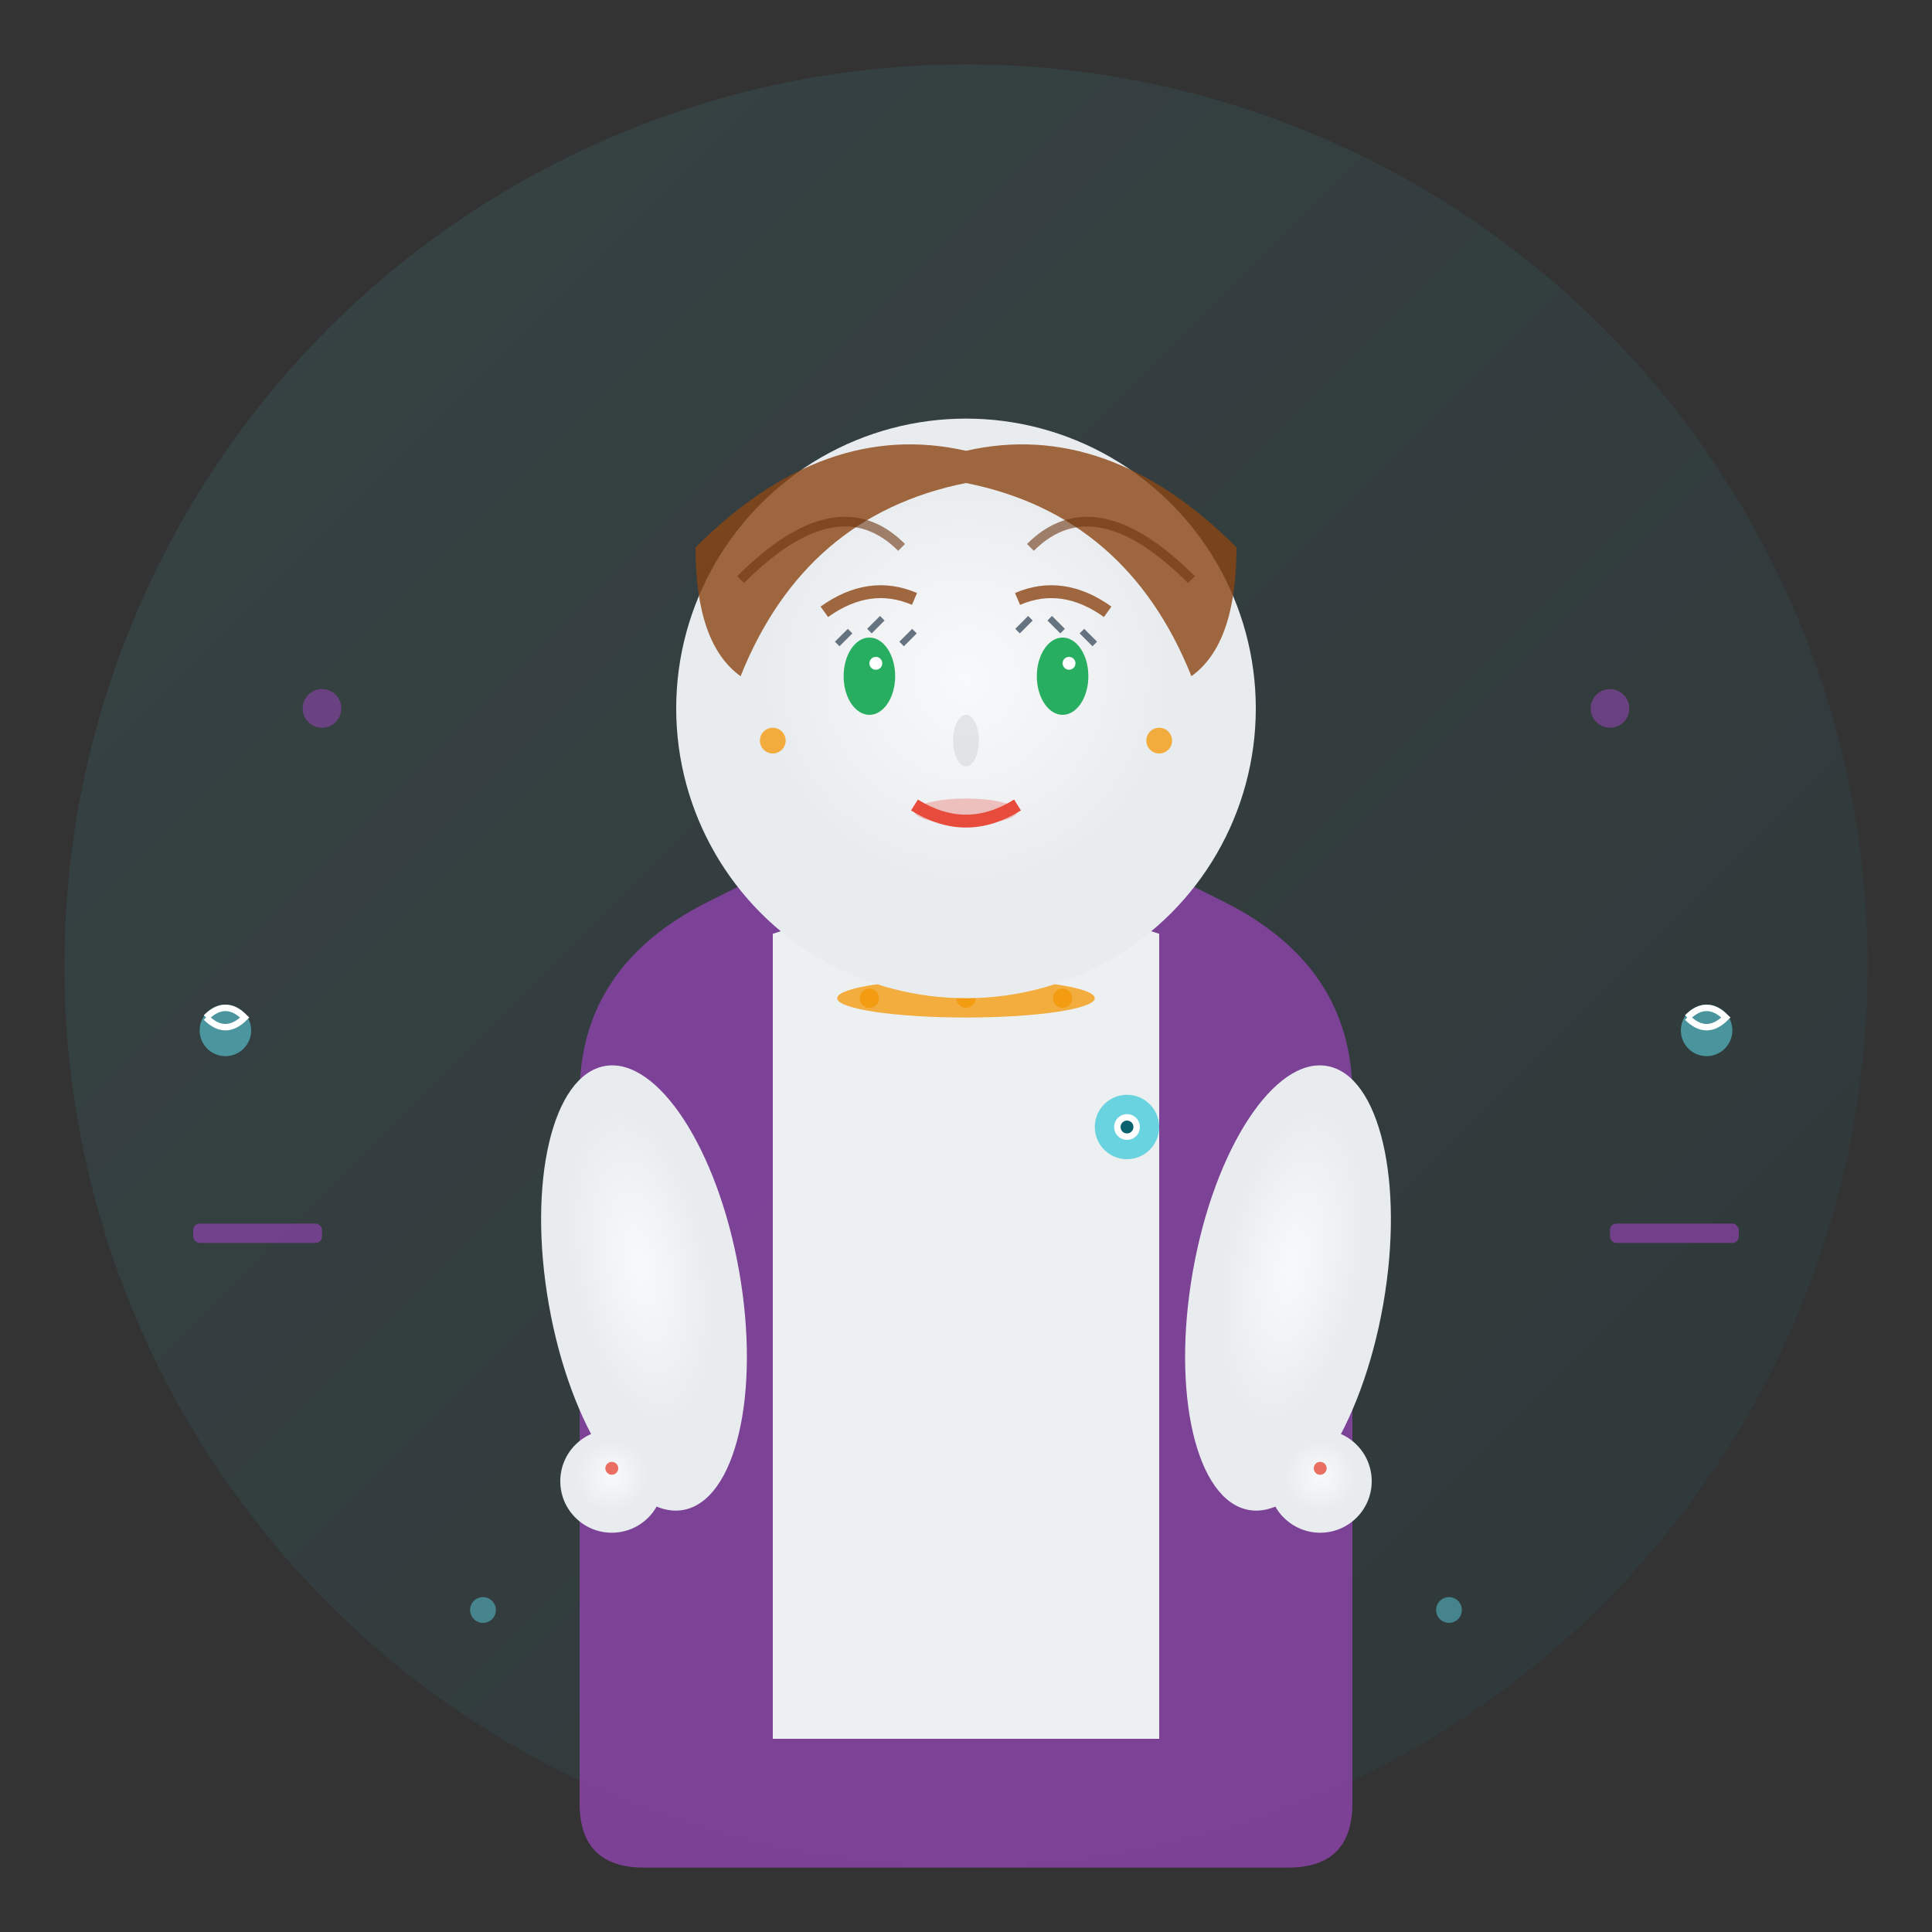 <svg width="300" height="300" viewBox="0 0 300 300" xmlns="http://www.w3.org/2000/svg">
  <rect x="0" y="0" width="300" height="300" fill="#333333" stroke="none"/>
  <defs>
    <linearGradient id="employee3Grad" x1="0%" y1="0%" x2="100%" y2="100%">
      <stop offset="0%" style="stop-color:#5bcfde" />
      <stop offset="100%" style="stop-color:#09626e" />
    </linearGradient>
    <radialGradient id="employee3Face" cx="50%" cy="45%" r="35%">
      <stop offset="0%" style="stop-color:#f8f9fa" />
      <stop offset="100%" style="stop-color:#e9ecef" />
    </radialGradient>
  </defs>
  
  <!-- Background circle -->
  <circle cx="150" cy="150" r="140" fill="url(#employee3Grad)" opacity="0.1"/>
  
  <!-- Professional attire (blazer style) -->
  <path d="M90 170 Q90 150, 110 140 L130 130 Q150 120, 170 130 L190 140 Q210 150, 210 170 L210 280 Q210 290, 200 290 L100 290 Q90 290, 90 280 Z" fill="#8e44ad" opacity="0.8"/>
  
  <!-- Blouse -->
  <path d="M120 145 Q150 135, 180 145 L180 270 L120 270 Z" fill="#ecf0f1"/>
  
  <!-- Necklace/professional jewelry -->
  <ellipse cx="150" cy="155" rx="20" ry="3" fill="#f39c12" opacity="0.8"/>
  <circle cx="135" cy="155" r="1.5" fill="#f39c12"/>
  <circle cx="150" cy="155" r="1.5" fill="#f39c12"/>
  <circle cx="165" cy="155" r="1.5" fill="#f39c12"/>
  
  <!-- Face -->
  <circle cx="150" cy="110" r="45" fill="url(#employee3Face)"/>
  
  <!-- Professional hairstyle (different from others) -->
  <path d="M108 85 Q128 65, 150 70 Q172 65, 192 85 Q192 100, 185 105 Q175 80, 150 75 Q125 80, 115 105 Q108 100, 108 85 Z" fill="#8b4513" opacity="0.8"/>
  <!-- Hair detail -->
  <path d="M115 90 Q130 75, 140 85" stroke="#6b3410" stroke-width="1.5" fill="none" opacity="0.6"/>
  <path d="M160 85 Q170 75, 185 90" stroke="#6b3410" stroke-width="1.5" fill="none" opacity="0.6"/>
  
  <!-- Eyes -->
  <ellipse cx="135" cy="105" rx="4" ry="6" fill="#27ae60"/>
  <ellipse cx="165" cy="105" rx="4" ry="6" fill="#27ae60"/>
  <circle cx="136" cy="103" r="1" fill="white"/>
  <circle cx="166" cy="103" r="1" fill="white"/>
  
  <!-- Eyelashes -->
  <path d="M130 100 L132 98" stroke="#2c3e50" stroke-width="1" opacity="0.7"/>
  <path d="M135 98 L137 96" stroke="#2c3e50" stroke-width="1" opacity="0.7"/>
  <path d="M140 100 L142 98" stroke="#2c3e50" stroke-width="1" opacity="0.7"/>
  <path d="M158 98 L160 96" stroke="#2c3e50" stroke-width="1" opacity="0.7"/>
  <path d="M163 96 L165 98" stroke="#2c3e50" stroke-width="1" opacity="0.7"/>
  <path d="M168 98 L170 100" stroke="#2c3e50" stroke-width="1" opacity="0.7"/>
  
  <!-- Eyebrows (well-groomed) -->
  <path d="M128 95 Q135 90, 142 93" stroke="#8b4513" stroke-width="2" fill="none" opacity="0.8"/>
  <path d="M158 93 Q165 90, 172 95" stroke="#8b4513" stroke-width="2" fill="none" opacity="0.8"/>
  
  <!-- Nose -->
  <ellipse cx="150" cy="115" rx="2" ry="4" fill="#d6d8db" opacity="0.6"/>
  
  <!-- Mouth (professional smile) -->
  <path d="M142 125 Q150 130, 158 125" stroke="#e74c3c" stroke-width="2" fill="none"/>
  
  <!-- Lipstick accent -->
  <ellipse cx="150" cy="126" rx="8" ry="2" fill="#e74c3c" opacity="0.3"/>
  
  <!-- Professional accessories -->
  <!-- Earrings -->
  <circle cx="120" cy="115" r="2" fill="#f39c12" opacity="0.8"/>
  <circle cx="180" cy="115" r="2" fill="#f39c12" opacity="0.8"/>
  
  <!-- Professional pin -->
  <circle cx="175" cy="175" r="5" fill="#5bcfde" opacity="0.9"/>
  <circle cx="175" cy="175" r="2" fill="white"/>
  <circle cx="175" cy="175" r="1" fill="#09626e"/>
  
  <!-- Arms -->
  <ellipse cx="100" cy="200" rx="15" ry="35" fill="url(#employee3Face)" transform="rotate(-10 100 200)"/>
  <ellipse cx="200" cy="200" rx="15" ry="35" fill="url(#employee3Face)" transform="rotate(10 200 200)"/>
  
  <!-- Hands -->
  <circle cx="95" cy="230" r="8" fill="url(#employee3Face)"/>
  <circle cx="205" cy="230" r="8" fill="url(#employee3Face)"/>
  
  <!-- Nail polish accent -->
  <circle cx="95" cy="228" r="1" fill="#e74c3c" opacity="0.8"/>
  <circle cx="205" cy="228" r="1" fill="#e74c3c" opacity="0.8"/>
  
  <!-- Professional elements around -->
  <circle cx="50" cy="110" r="3" fill="#8e44ad" opacity="0.6"/>
  <circle cx="250" cy="110" r="3" fill="#8e44ad" opacity="0.6"/>
  <circle cx="75" cy="250" r="2" fill="#5bcfde" opacity="0.5"/>
  <circle cx="225" cy="250" r="2" fill="#5bcfde" opacity="0.5"/>
  
  <!-- Customer service indicators -->
  <rect x="30" y="190" width="20" height="3" fill="#8e44ad" opacity="0.7" rx="1"/>
  <rect x="250" y="190" width="20" height="3" fill="#8e44ad" opacity="0.7" rx="1"/>
  
  <!-- Communication symbols -->
  <circle cx="35" cy="160" r="4" fill="#5bcfde" opacity="0.6"/>
  <path d="M32 158 Q35 155, 38 158 Q35 161, 32 158" stroke="white" stroke-width="1" fill="none"/>
  
  <circle cx="265" cy="160" r="4" fill="#5bcfde" opacity="0.6"/>
  <path d="M262 158 Q265 155, 268 158 Q265 161, 262 158" stroke="white" stroke-width="1" fill="none"/>
</svg>
